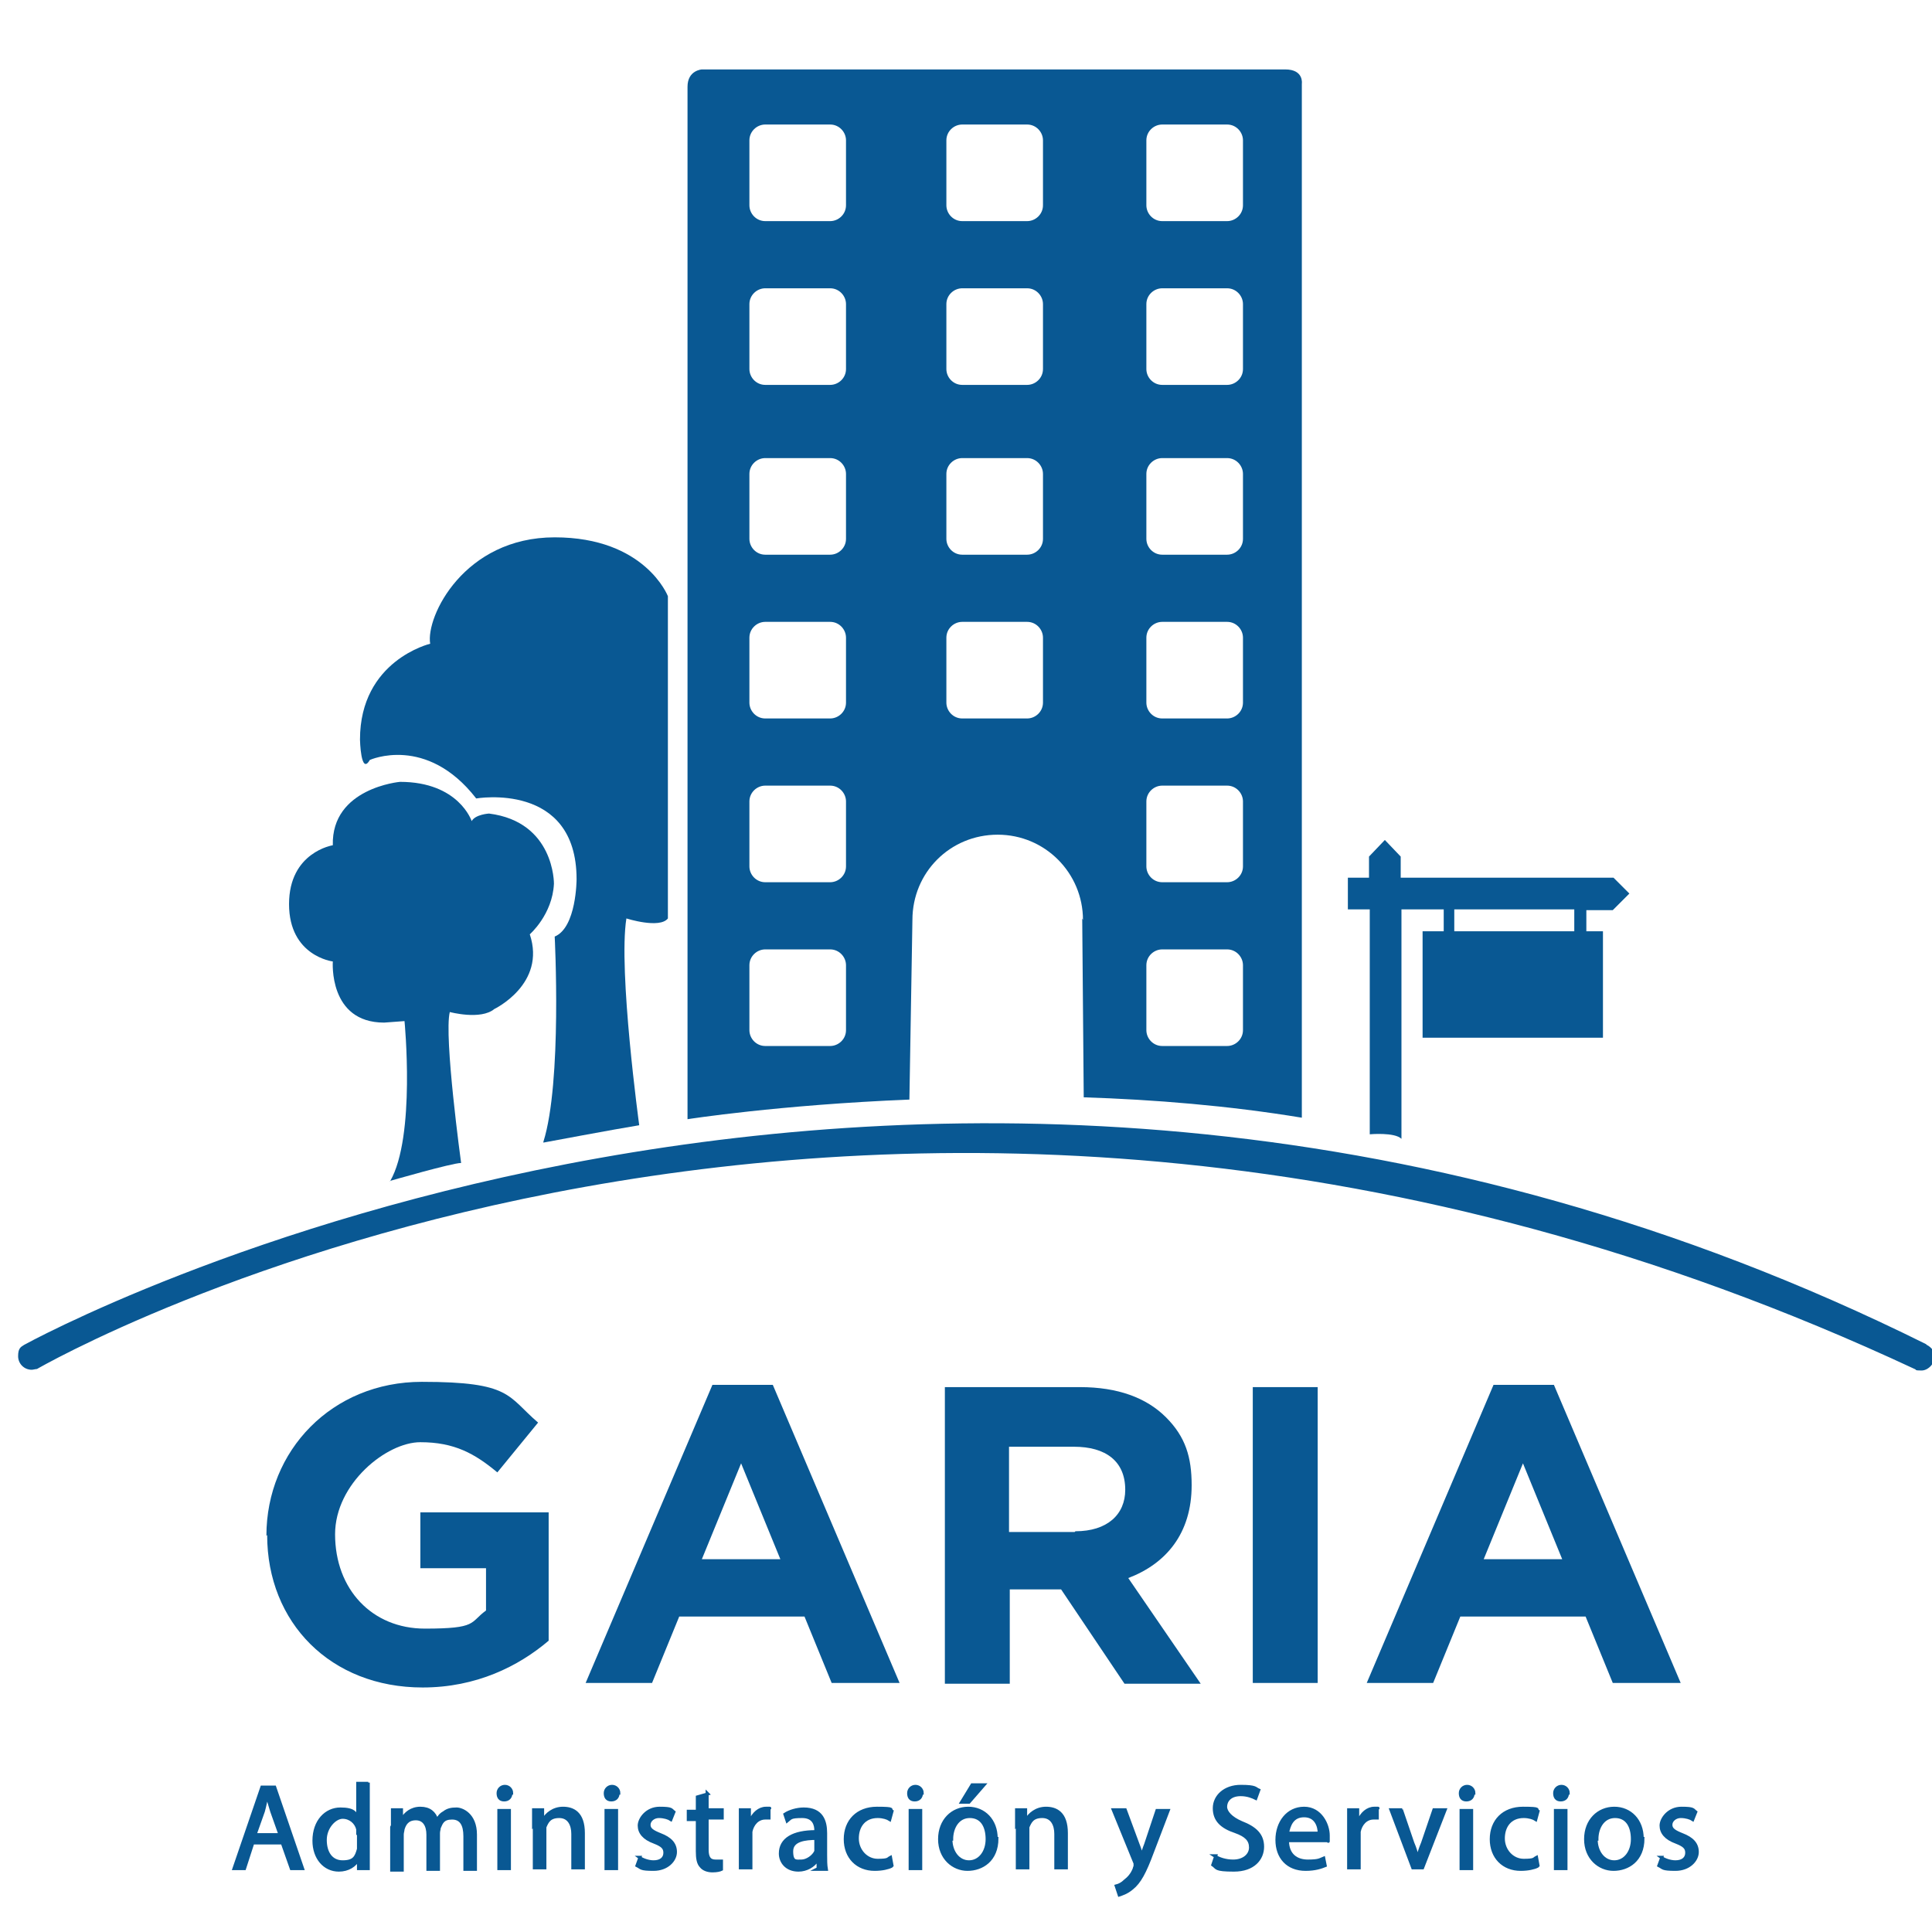 <?xml version="1.0" encoding="UTF-8"?>
<svg id="AdminSer" xmlns="http://www.w3.org/2000/svg" version="1.1" viewBox="0 0 256 256">
  <defs>
    <style>
      .cls-1 {
        stroke: #095893;
        stroke-miterlimit: 10;
        stroke-width: .4px;
      }

      .cls-1, .cls-2 {
        fill: #095893;
      }

      .cls-2 {
        stroke-width: 0px;
      }
    </style>
  </defs>
  <path class="cls-2" d="M51.6,156.5s8.3-2.4,9.5-2.4c0,0-2.3-16.8-1.5-20,0,0,4.1,1.1,5.9-.4,0,0,6.9-3.3,4.7-9.9,0,0,3-2.6,3.2-6.7,0,0,.1-8.2-8.6-9.3,0,0-1.8.1-2.3,1,0,0-1.7-5.2-9.5-5.2,0,0-9.1.8-8.9,8.4,0,0-5.8.9-5.8,7.8s5.8,7.6,5.8,7.6c0,0-.6,8.1,6.8,8.1l2.7-.2s1.5,15.3-1.9,21.2Z"/>
  <path class="cls-2" d="M72,151.4s9.6-1.8,12.7-2.3c0,0-2.8-20.5-1.7-27.4,0,0,4.4,1.4,5.5,0v-42.7s-3-7.8-15-7.8-17.1,10.5-16.5,14.1c0,0-9.3,2.2-9.3,12.7,0,0,.1,4.8,1.3,2.7,0,0,7.5-3.4,14.1,5.1,0,0,13.3-2.3,13.3,10.7,0,0,0,6.4-2.9,7.6,0,0,1,19.3-1.5,27.2Z"/>
  <path class="cls-2" d="M143.5,121.9c0-6.2-5-11.3-11.3-11.3s-11.3,5-11.3,11.3l-.4,23.8c-17.3.7-29.4,2.6-29.4,2.6V11.5c0-2.2,1.9-2.3,1.9-2.3h77.3c2.5,0,2.2,1.9,2.2,1.9v137c-9.7-1.6-19.6-2.4-28.9-2.7l-.2-23.7ZM112.1,27.2v-8.6c0-1.1-.9-2.1-2.1-2.1h-8.6c-1.1,0-2.1.9-2.1,2.1v8.6c0,1.1.9,2.1,2.1,2.1h8.6c1.1,0,2.1-.9,2.1-2.1ZM138.2,27.2v-8.6c0-1.1-.9-2.1-2.1-2.1h-8.6c-1.1,0-2.1.9-2.1,2.1v8.6c0,1.1.9,2.1,2.1,2.1h8.6c1.1,0,2.1-.9,2.1-2.1ZM164.7,27.2v-8.6c0-1.1-.9-2.1-2.1-2.1h-8.6c-1.1,0-2.1.9-2.1,2.1v8.6c0,1.1.9,2.1,2.1,2.1h8.6c1.1,0,2.1-.9,2.1-2.1ZM112.1,48.9v-8.6c0-1.1-.9-2.1-2.1-2.1h-8.6c-1.1,0-2.1.9-2.1,2.1v8.6c0,1.1.9,2.1,2.1,2.1h8.6c1.1,0,2.1-.9,2.1-2.1ZM138.2,48.9v-8.6c0-1.1-.9-2.1-2.1-2.1h-8.6c-1.1,0-2.1.9-2.1,2.1v8.6c0,1.1.9,2.1,2.1,2.1h8.6c1.1,0,2.1-.9,2.1-2.1ZM164.7,48.9v-8.6c0-1.1-.9-2.1-2.1-2.1h-8.6c-1.1,0-2.1.9-2.1,2.1v8.6c0,1.1.9,2.1,2.1,2.1h8.6c1.1,0,2.1-.9,2.1-2.1ZM112.1,71.4v-8.6c0-1.1-.9-2.1-2.1-2.1h-8.6c-1.1,0-2.1.9-2.1,2.1v8.6c0,1.1.9,2.1,2.1,2.1h8.6c1.1,0,2.1-.9,2.1-2.1ZM138.2,71.4v-8.6c0-1.1-.9-2.1-2.1-2.1h-8.6c-1.1,0-2.1.9-2.1,2.1v8.6c0,1.1.9,2.1,2.1,2.1h8.6c1.1,0,2.1-.9,2.1-2.1ZM164.7,71.4v-8.6c0-1.1-.9-2.1-2.1-2.1h-8.6c-1.1,0-2.1.9-2.1,2.1v8.6c0,1.1.9,2.1,2.1,2.1h8.6c1.1,0,2.1-.9,2.1-2.1ZM112.1,93.1v-8.6c0-1.1-.9-2.1-2.1-2.1h-8.6c-1.1,0-2.1.9-2.1,2.1v8.6c0,1.1.9,2.1,2.1,2.1h8.6c1.1,0,2.1-.9,2.1-2.1ZM138.2,93.1v-8.6c0-1.1-.9-2.1-2.1-2.1h-8.6c-1.1,0-2.1.9-2.1,2.1v8.6c0,1.1.9,2.1,2.1,2.1h8.6c1.1,0,2.1-.9,2.1-2.1ZM164.7,93.1v-8.6c0-1.1-.9-2.1-2.1-2.1h-8.6c-1.1,0-2.1.9-2.1,2.1v8.6c0,1.1.9,2.1,2.1,2.1h8.6c1.1,0,2.1-.9,2.1-2.1ZM112.1,114.8v-8.6c0-1.1-.9-2.1-2.1-2.1h-8.6c-1.1,0-2.1.9-2.1,2.1v8.6c0,1.1.9,2.1,2.1,2.1h8.6c1.1,0,2.1-.9,2.1-2.1ZM164.7,114.8v-8.6c0-1.1-.9-2.1-2.1-2.1h-8.6c-1.1,0-2.1.9-2.1,2.1v8.6c0,1.1.9,2.1,2.1,2.1h8.6c1.1,0,2.1-.9,2.1-2.1ZM112.1,136.5v-8.6c0-1.1-.9-2.1-2.1-2.1h-8.6c-1.1,0-2.1.9-2.1,2.1v8.6c0,1.1.9,2.1,2.1,2.1h8.6c1.1,0,2.1-.9,2.1-2.1ZM164.7,136.5v-8.6c0-1.1-.9-2.1-2.1-2.1h-8.6c-1.1,0-2.1.9-2.1,2.1v8.6c0,1.1.9,2.1,2.1,2.1h8.6c1.1,0,2.1-.9,2.1-2.1Z"/>
  <path class="cls-2" d="M181.4,120.5h-2.8s0-4.2,0-4.2h2.8s0-2.8,0-2.8l2.1-2.2,2.1,2.2v2.8h28.2s2.1,2.1,2.1,2.1l-2.2,2.2h-3.5v2.8h2.2s0,14.1,0,14.1h-23.9s0-14.1,0-14.1h2.8s0-2.9,0-2.9h-5.6v30.4c-.9-.9-4.2-.6-4.2-.6v-29.8ZM208.6,120.5h-15.9s0,2.9,0,2.9h15.9v-2.9Z"/>
  <path class="cls-2" d="M255.3,178.2c.6.3,1.1.9,1.1,1.6s-.8,1.8-1.8,1.8-.6-.1-.9-.2c-137.9-64.4-248.8,0-248.8,0-.2,0-.5.1-.7.1-1,0-1.8-.8-1.8-1.8s.3-1.2.8-1.5c0,0,119.3-66,252-.1h0Z"/>
  <g>
    <path class="cls-1" d="M33.5,244.2l-1.1,3.4h-1.4l3.7-10.8h1.7l3.7,10.8h-1.5l-1.2-3.4h-3.8ZM37.1,243.1l-1.1-3.1c-.2-.7-.4-1.3-.6-2h0c-.2.6-.3,1.3-.5,2l-1.1,3.1h3.2Z"/>
    <path class="cls-1" d="M48.8,236.2v9.4c0,.7,0,1.5,0,2h-1.3v-1.3h0c-.4.9-1.4,1.5-2.6,1.5-1.9,0-3.3-1.6-3.3-3.9,0-2.6,1.6-4.2,3.5-4.2s2,.6,2.3,1.2h0v-4.6h1.4ZM47.4,243c0-.2,0-.4,0-.6-.2-.9-1-1.6-2-1.6s-2.3,1.3-2.3,3,.8,2.9,2.3,2.9,1.8-.6,2.1-1.7c0-.2,0-.4,0-.6v-1.3Z"/>
    <path class="cls-1" d="M52,241.9c0-.8,0-1.5,0-2.1h1.2v1.2h.1c.4-.7,1.2-1.4,2.4-1.4s1.9.6,2.2,1.6h0c.2-.4.5-.8.9-1,.5-.4,1-.5,1.7-.5s2.5.7,2.5,3.4v4.6h-1.4v-4.4c0-1.5-.5-2.4-1.7-2.4s-1.4.6-1.7,1.3c0,.2-.1.4-.1.7v4.8h-1.4v-4.6c0-1.2-.5-2.1-1.6-2.1s-1.5.7-1.7,1.4c0,.2-.1.4-.1.7v4.7h-1.4v-5.7Z"/>
    <path class="cls-1" d="M67.7,237.6c0,.5-.3.9-.9.9s-.8-.4-.8-.9.4-.9.9-.9.9.4.9.9ZM66.1,247.6v-7.7h1.4v7.7h-1.4Z"/>
    <path class="cls-1" d="M70.7,241.9c0-.8,0-1.5,0-2.1h1.2v1.3h.1c.4-.7,1.3-1.5,2.6-1.5s2.7.6,2.7,3.3v4.6h-1.4v-4.5c0-1.2-.5-2.3-1.8-2.3s-1.6.7-1.9,1.4c0,.2,0,.4,0,.7v4.7h-1.4v-5.7Z"/>
    <path class="cls-1" d="M81.9,237.6c0,.5-.3.9-.9.9s-.8-.4-.8-.9.4-.9.9-.9.9.4.9.9ZM80.3,247.6v-7.7h1.4v7.7h-1.4Z"/>
    <path class="cls-1" d="M84.7,246.1c.4.3,1.2.6,1.9.6,1,0,1.5-.5,1.5-1.2s-.4-1-1.4-1.4c-1.4-.5-2-1.3-2-2.2s1-2.3,2.7-2.3,1.5.2,1.9.5l-.4,1c-.3-.2-.9-.4-1.6-.4s-1.3.5-1.3,1.1.5.9,1.5,1.3c1.3.5,2,1.2,2,2.3s-1.1,2.3-2.9,2.3-1.6-.2-2.2-.5l.4-1.1Z"/>
    <path class="cls-1" d="M93.7,237.6v2.2h2v1.1h-2v4.2c0,1,.3,1.5,1.1,1.5s.6,0,.8,0v1.1c-.2.1-.6.2-1.2.2s-1.2-.2-1.5-.6c-.4-.4-.5-1.1-.5-2v-4.2h-1.2v-1.1h1.2v-1.9l1.4-.4Z"/>
    <path class="cls-1" d="M98.1,242.2c0-.9,0-1.7,0-2.4h1.2v1.5h.1c.4-1,1.2-1.7,2.1-1.7s.3,0,.4,0v1.3c-.1,0-.3,0-.5,0-1,0-1.7.8-1.9,1.8,0,.2,0,.4,0,.7v4.1h-1.4v-5.3Z"/>
    <path class="cls-1" d="M108.4,247.6v-1h-.2c-.4.6-1.3,1.2-2.4,1.2-1.6,0-2.4-1.1-2.4-2.2,0-1.9,1.7-2.9,4.7-2.9v-.2c0-.6-.2-1.8-1.8-1.8s-1.5.2-2,.6l-.3-.9c.6-.4,1.6-.7,2.5-.7,2.4,0,2.9,1.6,2.9,3.2v2.9c0,.7,0,1.3.1,1.9h-1.3ZM108.2,243.6c-1.5,0-3.3.2-3.3,1.7s.6,1.3,1.3,1.3,1.6-.6,1.9-1.3c0-.1,0-.3,0-.4v-1.3Z"/>
    <path class="cls-1" d="M118.1,247.3c-.4.2-1.2.4-2.2.4-2.3,0-3.9-1.6-3.9-4s1.6-4.1,4.2-4.1,1.6.2,2,.4l-.3,1.1c-.3-.2-.9-.4-1.6-.4-1.8,0-2.7,1.3-2.7,2.9s1.2,2.9,2.7,2.9,1.3-.2,1.7-.4l.2,1.1Z"/>
    <path class="cls-1" d="M122.1,237.6c0,.5-.3.9-.9.9s-.8-.4-.8-.9.4-.9.9-.9.9.4.9.9ZM120.6,247.6v-7.7h1.4v7.7h-1.4Z"/>
    <path class="cls-1" d="M132.1,243.6c0,2.9-2,4.1-3.9,4.1s-3.7-1.5-3.7-4,1.7-4.1,3.8-4.1,3.7,1.6,3.7,4ZM126,243.7c0,1.7,1,3,2.4,3s2.4-1.3,2.4-3-.7-3-2.3-3-2.4,1.5-2.4,3ZM130.4,236.5l-2,2.3h-1l1.4-2.3h1.6Z"/>
    <path class="cls-1" d="M134.7,241.9c0-.8,0-1.5,0-2.1h1.2v1.3h.1c.4-.7,1.3-1.5,2.6-1.5s2.7.6,2.7,3.3v4.6h-1.4v-4.5c0-1.2-.5-2.3-1.8-2.3s-1.6.7-1.9,1.4c0,.2,0,.4,0,.7v4.7h-1.4v-5.7Z"/>
    <path class="cls-1" d="M149.1,239.8l1.7,4.6c.2.5.4,1.1.5,1.6h0c.1-.5.3-1.1.5-1.6l1.5-4.5h1.5l-2.1,5.5c-1,2.7-1.7,4-2.7,4.8-.7.6-1.4.8-1.7.9l-.4-1.2c.4-.1.8-.3,1.2-.7.4-.3.9-.8,1.2-1.6,0-.1.1-.3.1-.3s0-.2,0-.4l-2.9-7.1h1.5Z"/>
    <path class="cls-1" d="M160.9,245.9c.6.4,1.5.7,2.5.7,1.4,0,2.3-.8,2.3-1.8s-.6-1.6-2-2.1c-1.8-.6-2.8-1.5-2.8-3.1s1.4-2.9,3.5-2.9,1.9.3,2.4.5l-.4,1.1c-.4-.2-1.1-.5-2-.5-1.5,0-2,.9-2,1.6s.7,1.5,2.1,2.1c1.8.7,2.8,1.6,2.8,3.2s-1.2,3.1-3.8,3.1-2.2-.3-2.8-.7l.4-1.2Z"/>
    <path class="cls-1" d="M170.6,243.9c0,1.9,1.2,2.7,2.7,2.7s1.6-.2,2.1-.4l.2,1c-.5.2-1.3.5-2.6.5-2.4,0-3.8-1.6-3.8-3.9s1.4-4.2,3.6-4.2,3.2,2.2,3.2,3.6,0,.5,0,.7h-5.4ZM174.8,242.9c0-.9-.4-2.3-2-2.3s-2,1.3-2.2,2.3h4.1Z"/>
    <path class="cls-1" d="M178.7,242.2c0-.9,0-1.7,0-2.4h1.2v1.5h.1c.4-1,1.2-1.7,2.1-1.7s.3,0,.4,0v1.3c-.1,0-.3,0-.5,0-1,0-1.7.8-1.9,1.8,0,.2,0,.4,0,.7v4.1h-1.4v-5.3Z"/>
    <path class="cls-1" d="M185.7,239.8l1.5,4.4c.3.7.5,1.3.6,2h0c.2-.6.4-1.3.7-2l1.5-4.4h1.5l-3,7.7h-1.3l-2.9-7.7h1.5Z"/>
    <path class="cls-1" d="M195.2,237.6c0,.5-.3.9-.9.9s-.8-.4-.8-.9.4-.9.9-.9.9.4.9.9ZM193.6,247.6v-7.7h1.4v7.7h-1.4Z"/>
    <path class="cls-1" d="M203.7,247.3c-.4.2-1.2.4-2.2.4-2.3,0-3.9-1.6-3.9-4s1.6-4.1,4.2-4.1,1.6.2,2,.4l-.3,1.1c-.3-.2-.9-.4-1.6-.4-1.8,0-2.7,1.3-2.7,2.9s1.2,2.9,2.7,2.9,1.3-.2,1.7-.4l.2,1.1Z"/>
    <path class="cls-1" d="M207.7,237.6c0,.5-.3.9-.9.9s-.8-.4-.8-.9.4-.9.9-.9.9.4.9.9ZM206.1,247.6v-7.7h1.4v7.7h-1.4Z"/>
    <path class="cls-1" d="M217.7,243.6c0,2.9-2,4.1-3.9,4.1s-3.7-1.5-3.7-4,1.7-4.1,3.8-4.1,3.7,1.6,3.7,4ZM211.5,243.7c0,1.7,1,3,2.4,3s2.4-1.3,2.4-3-.7-3-2.3-3-2.4,1.5-2.4,3Z"/>
    <path class="cls-1" d="M220.1,246.1c.4.3,1.2.6,1.9.6,1,0,1.5-.5,1.5-1.2s-.4-1-1.4-1.4c-1.4-.5-2-1.3-2-2.2s1-2.3,2.7-2.3,1.5.2,1.9.5l-.4,1c-.3-.2-.9-.4-1.6-.4s-1.3.5-1.3,1.1.5.9,1.5,1.3c1.3.5,2,1.2,2,2.3s-1.1,2.3-2.9,2.3-1.6-.2-2.2-.5l.4-1.1Z"/>
  </g>
  <g>
    <path class="cls-2" d="M35.3,203.5h0c0-11.3,8.7-20.4,20.6-20.4s11.3,1.9,15.4,5.4l-5.4,6.6c-3-2.5-5.7-4-10.2-4s-11.3,5.5-11.3,12.2h0c0,7.3,4.9,12.5,11.9,12.5s5.9-.8,8.1-2.4v-5.6h-8.7v-7.4h17v17c-4,3.4-9.6,6.2-16.7,6.2-12.2,0-20.6-8.6-20.6-20.2Z"/>
    <path class="cls-2" d="M94.4,183.5h8l16.8,39.5h-9l-3.6-8.8h-16.6l-3.6,8.8h-8.8l16.8-39.5ZM103.4,206.6l-5.2-12.7-5.2,12.7h10.4Z"/>
    <path class="cls-2" d="M125.2,183.8h17.9c5,0,8.8,1.4,11.4,4s3.4,5.3,3.4,9h0c0,6.4-3.4,10.4-8.4,12.3l9.6,14h-10.1l-8.4-12.5h-6.8v12.5h-8.6v-39.2ZM142.5,202.9c4.2,0,6.6-2.2,6.6-5.5h0c0-3.8-2.6-5.7-6.8-5.7h-8.6v11.3h8.7Z"/>
    <path class="cls-2" d="M166,183.8h8.6v39.2h-8.6v-39.2Z"/>
    <path class="cls-2" d="M197.9,183.5h8l16.8,39.5h-9l-3.6-8.8h-16.6l-3.6,8.8h-8.8l16.8-39.5ZM207,206.6l-5.2-12.7-5.2,12.7h10.4Z"/>
  </g>
</svg>
